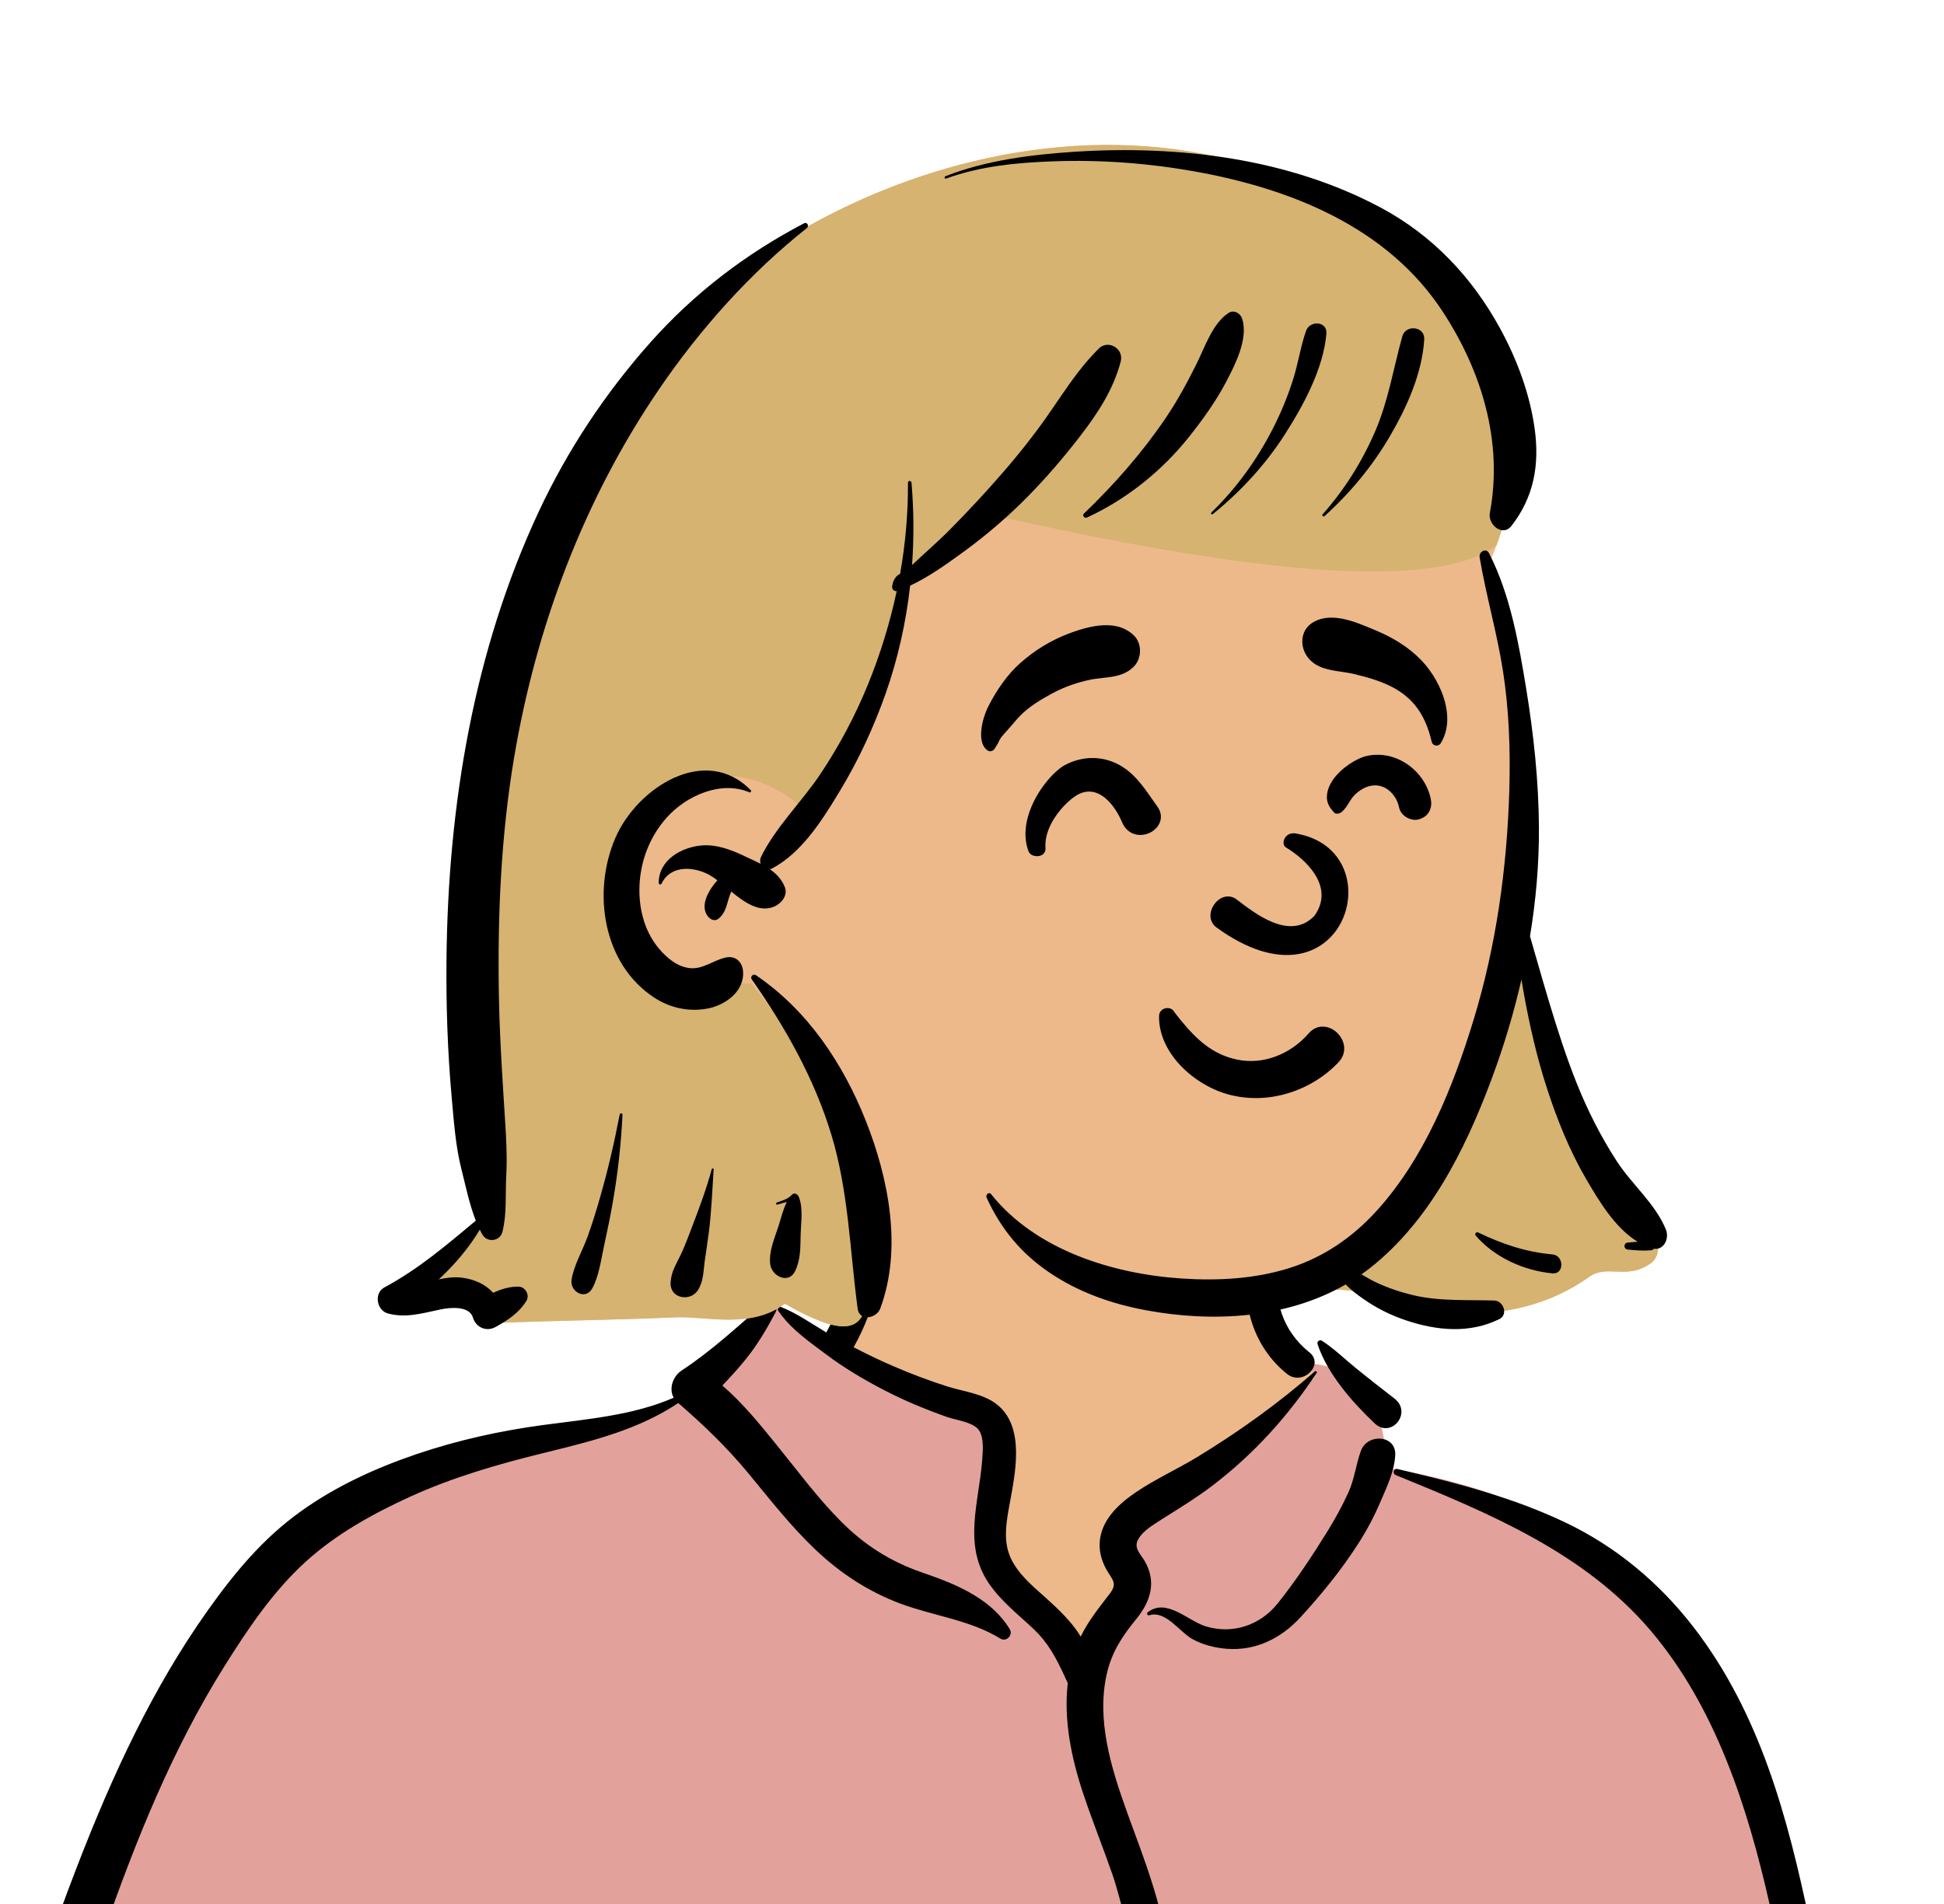<svg width="49" height="48" viewBox="0 0 49 48" fill="none" xmlns="http://www.w3.org/2000/svg">
<g clip-path="url(#clip0_2526_84273)">
<path fill-rule="evenodd" clip-rule="evenodd" d="M22.203 30.208C23.832 28.977 27.923 28.423 29.663 29.609C31.381 30.799 31.568 32.723 32.368 34.494C33.123 34.141 34.371 34.647 34.59 35.342C34.861 35.67 34.873 36.591 35.061 37.032C43.21 38.318 44.447 44.62 45.428 51.775C46.725 59.035 49.671 66.28 48.392 73.751C48.559 73.99 48.69 74.222 48.812 74.498C49.103 74.99 48.728 75.685 48.141 75.658C47.381 75.592 46.629 75.501 45.865 75.473C43.749 75.4 41.63 75.409 39.513 75.436L39.224 75.439C28.554 75.571 17.885 75.831 7.214 75.9C6.827 75.9 6.637 75.556 6.689 75.216C6.793 74.532 6.89 73.848 6.991 73.163C4.467 73.825 1.784 73.991 -0.733 73.233C-0.909 73.055 -0.323 73.152 -0.23 73.124C-2.546 71.555 -1.854 68.247 -1.649 65.865C-0.373 57.702 0.076 48.671 5.006 41.705C7.138 38.863 10.264 36.612 13.857 36.106L13.957 36.092C15.007 35.953 16.178 35.909 17.096 35.342C18.129 34.524 18.569 33.012 19.656 32.998C20.015 32.994 20.503 33.444 21.028 33.75C21.067 33.077 21.433 32.51 21.514 31.988L21.52 31.943C21.604 31.335 21.489 30.788 22.203 30.208ZM39.715 51.991C37.425 50.413 31.51 51.206 31.374 51.294C31.076 51.489 30.948 51.506 30.786 51.758C30.627 51.779 30.468 51.801 30.309 51.824C29.99 51.927 30.227 52.316 30.595 52.177C30.373 53.125 31.025 53.799 31.285 54.736C31.369 55.04 31.288 55.587 31.285 55.898C31.31 56.295 31.752 56.763 31.678 57.161C31.416 58.574 29.996 59.953 30.595 61.325C30.992 62.099 32.185 62.494 32.978 62.757C34.622 63.383 37.486 62.733 38.441 61.325C38.95 60.573 39.541 58.677 39.844 58.089L39.912 57.157C40.078 54.838 40.225 52.342 39.715 51.991Z" fill="#EDB98A"/>
<path fill-rule="evenodd" clip-rule="evenodd" d="M19.571 33.002L20.227 33.401L24.033 35.268C24.771 35.473 25.14 35.718 25.14 36.005V38.92C25.14 39.31 25.832 40.194 27.217 41.573L28.497 40.307L28.468 40.142C28.346 39.428 28.285 38.95 28.285 38.709C28.285 38.45 29.537 37.465 32.041 35.755L33.136 34.733L33.019 34.38C33.694 34.412 34.427 34.825 34.59 35.342C34.861 35.67 34.873 36.591 35.061 37.032C43.21 38.318 44.447 44.62 45.428 51.775C46.725 59.035 49.671 66.28 48.392 73.751C48.559 73.99 48.69 74.222 48.812 74.498C49.103 74.99 48.728 75.685 48.141 75.658C47.381 75.592 46.629 75.501 45.865 75.473C43.749 75.4 41.63 75.409 39.513 75.436L39.224 75.439C28.554 75.571 17.885 75.831 7.214 75.9C6.827 75.9 6.637 75.556 6.689 75.216C6.793 74.532 6.89 73.848 6.991 73.163C4.467 73.825 1.784 73.991 -0.733 73.233C-0.909 73.055 -0.323 73.152 -0.23 73.124C-2.546 71.555 -1.854 68.247 -1.649 65.865C-0.373 57.702 0.076 48.671 5.006 41.705C7.138 38.863 10.264 36.612 13.857 36.106L13.957 36.092L14.057 36.079C15.081 35.95 16.207 35.891 17.096 35.342C18.102 34.545 18.546 33.092 19.571 33.002ZM28.692 50.114C28.318 50.114 27.554 50.689 26.398 51.839L26.296 51.886C24.899 52.53 23.973 53.088 23.519 53.561L23.503 53.578C23.044 54.066 22.136 55.364 20.778 57.472L18.812 58.625H18.068L17.538 62.437L18.812 65.158L21.697 64.194L26.398 62.965L29.095 60.251L30.617 59.744C30.432 60.273 30.366 60.799 30.595 61.325C30.992 62.099 32.185 62.494 32.978 62.757C34.622 63.383 37.486 62.733 38.441 61.325C38.95 60.573 39.541 58.677 39.844 58.089L39.931 56.878C40.088 54.642 40.205 52.328 39.716 51.991C37.425 50.413 31.51 51.206 31.374 51.294C31.076 51.489 30.948 51.506 30.786 51.758L30.703 51.77L31.172 51.138L31.006 51.05C29.82 50.426 29.049 50.114 28.692 50.114ZM30.595 52.177C30.383 53.085 30.971 53.741 31.25 54.618L30.538 53.267L30.538 52.195C30.557 52.19 30.576 52.184 30.595 52.177Z" fill="#E2A29B"/>
<path fill-rule="evenodd" clip-rule="evenodd" d="M19.257 32.862C19.415 32.723 19.649 32.897 19.549 33.085C19.323 33.507 19.091 33.906 18.788 34.279C18.605 34.505 18.408 34.718 18.208 34.93C18.72 35.369 19.159 35.914 19.574 36.425C20.104 37.079 20.605 37.76 21.2 38.358C21.787 38.948 22.435 39.361 23.22 39.635L23.378 39.69C24.166 39.964 25.009 40.335 25.453 41.075C25.541 41.221 25.364 41.402 25.216 41.31C24.444 40.836 23.537 40.741 22.697 40.428C21.885 40.125 21.177 39.659 20.552 39.065C19.928 38.472 19.404 37.797 18.858 37.136C18.317 36.482 17.735 35.924 17.096 35.371C16.109 36.029 14.983 36.316 13.838 36.597L13.713 36.628C12.566 36.91 11.426 37.237 10.35 37.727C9.402 38.159 8.469 38.675 7.697 39.379C6.877 40.126 6.238 41.079 5.654 42.011C4.347 44.097 3.429 46.383 2.62 48.696C1.779 51.102 1.075 53.556 0.507 56.04C0.218 57.303 -0.016 58.575 -0.209 59.856C-0.302 60.473 -0.384 61.091 -0.457 61.711C-0.534 62.373 -0.552 63.053 -0.756 63.69C-0.844 63.962 -1.051 64.076 -1.259 64.066L-1.301 64.588C-1.357 65.285 -1.409 65.982 -1.426 66.683C-1.455 67.848 -1.442 69.01 -1.358 70.174L-1.346 70.332C-1.279 71.181 -1.131 72.135 -0.487 72.756C0.179 73.4 1.204 73.602 2.102 73.614C4.194 73.641 6.207 72.66 8.058 71.8C9.965 70.915 11.819 69.931 13.629 68.865C14.55 68.322 15.462 67.761 16.362 67.183C16.804 66.9 17.242 66.612 17.678 66.319C17.927 66.151 18.163 65.967 18.417 65.818C18.293 65.703 18.237 65.522 18.341 65.365C17.608 64.733 17.302 63.606 17.267 62.693C17.238 61.957 17.347 61.223 17.433 60.493C17.477 60.125 17.53 59.758 17.586 59.392C17.608 59.247 17.625 59.093 17.651 58.94C15.67 60.02 13.633 60.982 11.542 61.836C10.47 62.274 9.385 62.668 8.285 63.029L8.062 63.102C7.019 63.44 5.951 63.76 4.873 63.954C4.816 63.964 4.769 63.88 4.831 63.853C5.881 63.393 6.968 63.005 8.034 62.582L8.209 62.511V62.511C8.189 62.51 8.168 62.507 8.146 62.502C7.521 62.352 6.901 62.122 6.287 61.927C5.718 61.747 5.079 61.634 4.547 61.362C4.506 61.341 4.529 61.284 4.569 61.282C5.167 61.24 5.816 61.413 6.402 61.515L6.622 61.553C6.991 61.618 7.368 61.687 7.735 61.778C7.749 61.656 7.817 61.533 7.915 61.461C8.991 60.671 8.882 59.075 8.997 57.898L9.082 57.024C9.232 55.494 9.391 53.965 9.632 52.447C9.645 52.366 9.772 52.389 9.772 52.466C9.785 54.348 9.641 56.221 9.57 58.099L9.558 58.408C9.519 59.567 9.488 60.771 8.752 61.663C8.855 61.603 8.994 61.603 9.077 61.701C9.18 61.822 9.239 61.958 9.237 62.091C9.902 61.815 10.564 61.531 11.223 61.241C13.342 60.31 15.416 59.268 17.435 58.141C17.652 58.02 17.859 58.115 17.967 58.275L17.982 58.273C17.985 58.272 17.987 58.272 17.99 58.272L18.005 58.271C18.006 58.271 18.007 58.272 18.007 58.272C18.291 58.117 18.679 58.227 18.922 58.453C18.93 58.46 18.936 58.467 18.942 58.474C19.251 58.337 19.539 58.151 19.801 57.916C20.337 57.434 20.79 56.839 21.186 56.242C21.914 55.143 22.532 53.92 23.516 53.015C24.315 52.28 25.306 51.822 26.346 51.534C26.341 51.504 26.353 51.472 26.374 51.451C26.427 51.397 26.465 51.378 26.535 51.411C26.54 51.413 26.543 51.417 26.546 51.421L26.647 51.249C26.702 51.156 26.759 51.062 26.779 51.037C26.897 50.89 27.018 50.743 27.142 50.6C27.351 50.358 27.589 50.118 27.865 49.95C28.469 49.582 29.104 49.79 29.725 49.992C30.1 50.113 30.474 50.239 30.849 50.362L30.887 50.375C31.167 50.464 31.493 50.542 31.618 50.835C31.668 50.951 31.675 51.072 31.652 51.189C34.305 50.52 37.252 50.827 39.84 51.613C39.94 51.643 40.039 51.724 40.06 51.83C40.356 53.339 40.488 54.886 40.354 56.421C40.238 57.746 39.943 59.044 39.385 60.256L39.353 60.325C38.829 61.449 37.999 62.834 36.73 63.186C35.965 63.399 35.117 63.274 34.336 63.235C33.577 63.197 32.801 63.191 32.05 63.073C31.38 62.968 30.793 62.67 30.379 62.13C30.022 61.664 29.834 61.1 29.68 60.54C29.61 60.562 29.54 60.586 29.471 60.613C29.18 60.726 28.933 60.908 28.71 61.122C28.24 61.574 27.875 62.123 27.382 62.554C26.937 62.945 26.429 63.248 25.884 63.482C24.755 63.966 23.544 64.159 22.35 64.416L22.266 64.434C21.367 64.629 20.45 64.87 19.656 65.334C19.641 65.471 19.578 65.599 19.477 65.683C19.617 65.814 19.677 66.02 19.554 66.214C19.21 66.755 18.618 67.062 18.087 67.408L18.053 67.431C17.53 67.775 17.003 68.111 16.471 68.441C15.391 69.112 14.288 69.746 13.17 70.353C11.371 71.327 9.533 72.247 7.662 73.081C7.775 73.629 7.734 74.194 7.818 74.746L7.831 74.825C7.867 75.029 7.818 75.201 7.676 75.334L7.661 75.348L7.661 75.346L7.648 75.358L7.644 75.362L7.645 75.361C7.629 75.376 7.612 75.39 7.595 75.401L7.573 75.415V75.415C7.436 75.498 7.259 75.497 7.119 75.424L7.103 75.415L7.076 75.4C6.891 75.294 6.763 75.033 6.84 74.825C7.029 74.313 7.1 73.768 7.275 73.253L7.136 73.314V73.314L6.954 73.393C4.982 74.239 2.791 74.952 0.642 74.375C-0.308 74.12 -1.195 73.581 -1.67 72.702C-2.138 71.837 -2.204 70.833 -2.229 69.871C-2.26 68.684 -2.195 67.478 -2.038 66.301C-1.932 65.511 -1.803 64.706 -1.606 63.924C-1.707 63.835 -1.782 63.707 -1.802 63.549C-1.895 62.802 -1.732 62.026 -1.632 61.283C-1.534 60.558 -1.426 59.834 -1.304 59.112C-1.058 57.654 -0.772 56.2 -0.439 54.759C0.154 52.195 0.937 49.677 1.88 47.219L1.962 47.005C2.833 44.758 3.842 42.559 5.246 40.586C5.918 39.642 6.628 38.785 7.578 38.105C8.467 37.467 9.47 37.008 10.505 36.657C11.542 36.306 12.607 36.071 13.691 35.925C14.792 35.776 15.954 35.685 16.981 35.237C16.851 35.006 16.963 34.694 17.181 34.551C17.917 34.069 18.598 33.441 19.257 32.862ZM42.811 53.831C42.842 53.785 42.916 53.814 42.902 53.869C42.544 55.323 42.208 56.781 41.989 58.263C41.593 60.938 41.666 63.648 41.698 66.342L41.7 66.482C41.716 67.933 41.739 69.385 41.788 70.836C41.812 71.569 41.861 72.31 41.834 73.043C41.82 73.441 41.713 73.818 41.675 74.211C41.642 74.555 41.671 74.904 41.688 75.248C41.699 75.477 41.358 75.468 41.335 75.248L41.306 74.965C41.267 74.606 41.22 74.25 41.101 73.906C40.959 73.493 40.89 73.088 40.841 72.654C40.765 71.989 40.731 71.318 40.702 70.649L40.682 70.186C40.56 67.39 40.564 64.58 40.762 61.787L40.776 61.587C40.972 58.947 41.312 56.093 42.811 53.831ZM35.183 37.188C35.09 37.15 35.122 37.01 35.226 37.035L35.414 37.079C36.794 37.407 38.148 37.762 39.435 38.372C40.724 38.982 41.814 39.893 42.681 41.013C44.366 43.19 45.066 45.837 45.618 48.48C46.233 51.418 46.792 54.367 47.411 57.303L47.526 57.85C48.1 60.586 48.641 63.322 49.04 66.09L49.068 66.291C49.471 69.137 49.712 72.081 49.274 74.935C49.187 75.499 48.24 75.359 48.277 74.801C48.384 73.189 48.46 71.585 48.386 69.969C48.312 68.352 48.159 66.743 47.931 65.141C47.74 63.792 47.454 62.461 47.201 61.123L47.161 60.912C46.95 59.774 46.731 58.638 46.514 57.501L46.188 55.799C45.7 53.251 45.203 50.701 44.641 48.169L44.607 48.02C44.057 45.583 43.246 43.032 41.596 41.097C39.922 39.134 37.525 38.145 35.183 37.188ZM29.099 63.028C29.139 62.939 29.28 62.949 29.323 63.028C29.493 63.339 29.512 63.735 29.544 64.086L29.547 64.122C29.588 64.55 29.624 64.979 29.646 65.408C29.688 66.223 29.708 67.036 29.706 67.852C29.703 68.688 29.686 69.523 29.641 70.357L29.628 70.581C29.587 71.306 29.517 72.115 29.17 72.749C29.044 72.98 28.7 72.912 28.627 72.679C28.387 71.916 28.51 71.011 28.572 70.229L28.62 69.619C28.667 69.009 28.712 68.398 28.748 67.788C28.797 66.952 28.837 66.116 28.876 65.28C28.889 65.008 28.902 64.737 28.917 64.465L28.939 64.058C28.958 63.717 28.956 63.343 29.099 63.028ZM2.155 64.11L2.261 64.008C2.587 63.692 2.998 63.206 3.48 63.236C3.672 63.248 3.794 63.406 3.754 63.593C3.669 63.994 3.257 64.201 2.961 64.446C2.636 64.714 2.33 65 2.024 65.289C1.753 65.545 1.493 65.809 1.238 66.081L1.143 66.183C1.052 66.281 0.403 66.864 0.473 67.015L0.477 67.022C0.496 67.051 0.464 67.091 0.431 67.081C0.151 66.993 0.168 66.754 0.274 66.513C0.478 66.049 0.835 65.619 1.146 65.223C1.457 64.828 1.793 64.459 2.155 64.11V64.11ZM30.115 52.47C29.898 51.962 29.099 51.972 28.646 52.003C27.504 52.079 26.268 52.366 25.252 52.895C24.198 53.444 23.489 54.324 22.854 55.297L22.824 55.342C22.205 56.297 21.609 57.426 20.64 58.082C20.146 58.417 19.57 58.722 18.971 58.854C18.93 58.926 18.863 58.983 18.776 59.003L18.735 59.012C18.565 59.05 18.3 59.091 18.071 59.066C18.073 59.178 18.071 59.288 18.074 59.393C18.082 59.694 18.086 59.997 18.086 60.299C18.086 60.931 18.052 61.565 18.078 62.197C18.102 62.756 18.181 63.34 18.452 63.84C18.651 64.207 18.913 64.45 19.229 64.681C20.007 64.211 20.887 63.924 21.779 63.709C22.859 63.448 23.965 63.274 25.02 62.921C25.528 62.75 26.017 62.528 26.459 62.225C26.929 61.904 27.287 61.469 27.656 61.044L27.714 60.978C28.091 60.55 28.502 60.14 29.034 59.908C29.492 59.708 30.096 59.672 30.497 59.362C30.706 59.2 30.724 58.965 30.746 58.724C30.489 58.761 30.218 58.703 29.962 58.673L29.829 58.657C29.587 58.629 29.351 58.597 29.113 58.536C29.069 58.525 29.069 58.459 29.113 58.448C29.394 58.376 29.673 58.345 29.962 58.311L30.03 58.303C30.291 58.269 30.565 58.218 30.821 58.275C30.867 58.101 30.933 57.936 31.026 57.77C31.157 57.537 31.404 57.273 31.438 57.001C31.448 56.92 31.429 56.824 31.39 56.752L31.377 56.727C31.36 56.699 31.341 56.669 31.313 56.651C31.31 56.655 31.303 56.659 31.289 56.664C31.092 56.725 30.92 56.63 30.829 56.482C30.442 56.53 30.019 56.514 29.656 56.53L29.288 56.547C28.896 56.565 28.486 56.573 28.117 56.494C28.066 56.483 28.05 56.398 28.102 56.376C28.555 56.184 29.105 56.123 29.59 56.049C29.861 56.008 30.134 55.976 30.406 55.94C30.587 55.916 30.779 55.876 30.967 55.866C31.437 55.285 31.184 54.369 30.529 54.119C30.291 54.223 30.076 54.163 29.816 54.141C29.556 54.118 29.296 54.103 29.035 54.105C28.511 54.107 27.957 54.243 27.439 54.184C27.355 54.175 27.277 54.064 27.36 53.996C27.757 53.675 28.325 53.57 28.828 53.502L28.933 53.488C29.102 53.466 29.307 53.434 29.52 53.415C29.568 53.322 29.654 53.252 29.784 53.234C29.822 53.229 29.861 53.226 29.9 53.222L29.899 53.219V53.219C30.215 53.203 30.202 52.673 30.115 52.47ZM8.458 62.386C8.452 62.395 8.446 62.403 8.439 62.411L8.429 62.422L8.481 62.401L8.458 62.386V62.386ZM35.635 51.334C34.304 51.192 32.97 51.222 31.635 51.26C31.528 51.607 31.156 51.902 30.796 51.913C31.078 52.339 31.107 52.916 30.909 53.367C31.329 53.533 31.691 53.831 31.911 54.256C32.216 54.844 32.176 55.498 31.875 56.042C32.132 56.273 32.283 56.648 32.268 57.001C32.251 57.395 32.014 57.731 31.818 58.057C31.605 58.41 31.598 58.721 31.533 59.115C31.437 59.694 31.044 60.044 30.539 60.263L30.566 60.368C30.696 60.872 30.858 61.403 31.231 61.771C31.71 62.245 32.454 62.24 33.087 62.27L33.118 62.272C33.698 62.3 34.278 62.334 34.857 62.367L35.292 62.391C35.96 62.427 36.601 62.432 37.146 61.994C38.035 61.279 38.645 60.097 39.031 59.05C39.842 56.852 39.851 54.441 39.479 52.152C38.232 51.754 36.938 51.473 35.635 51.334ZM24.562 54.98L24.572 54.98C24.846 55.011 25.034 55.232 25.101 55.493C25.199 55.873 25.151 56.216 25.385 56.559C25.627 56.911 25.775 57.193 25.81 57.629C25.824 57.808 25.818 57.986 25.858 58.162L25.887 58.285C25.918 58.416 25.943 58.542 25.928 58.682C25.914 58.811 25.851 58.911 25.721 58.952C25.298 59.086 24.972 58.777 24.863 58.386C24.769 58.049 24.895 57.647 24.761 57.33C24.688 57.154 24.552 57.007 24.475 56.83C24.399 56.655 24.36 56.472 24.348 56.281C24.325 55.921 24.646 55.488 24.467 55.161C24.429 55.091 24.472 54.977 24.562 54.98ZM18.947 51.26C19.233 51.203 19.558 51.07 19.84 51.18C19.986 51.237 20.057 51.412 19.935 51.534C19.722 51.746 19.413 51.758 19.126 51.808L19.101 51.812C18.762 51.874 18.422 51.933 18.082 51.989C17.442 52.094 16.801 52.187 16.157 52.266C15.496 52.347 14.834 52.42 14.17 52.474L13.913 52.495C13.352 52.539 12.769 52.573 12.219 52.488C12.139 52.475 12.152 52.36 12.219 52.34C12.822 52.159 13.483 52.11 14.106 52.034C14.768 51.952 15.429 51.866 16.089 51.764C16.747 51.662 17.405 51.552 18.06 51.431C18.356 51.377 18.652 51.32 18.947 51.26ZM29.276 50.679C29.024 50.591 28.748 50.46 28.476 50.504C28.006 50.58 27.589 51.033 27.217 51.332L27.404 51.296C28.358 51.114 29.622 50.918 30.424 51.52C30.426 51.517 30.427 51.513 30.43 51.51C30.494 51.412 30.569 51.336 30.651 51.253C30.659 51.245 30.666 51.238 30.674 51.23L30.718 51.184L30.617 51.149C30.401 51.073 30.145 50.975 30.104 50.961L30.101 50.96C29.826 50.867 29.55 50.776 29.276 50.679ZM21.433 30.833C21.394 30.332 22.18 30.336 22.219 30.833C22.304 31.918 22.058 32.993 21.528 33.944C21.524 33.951 21.52 33.957 21.515 33.964C21.847 34.135 22.182 34.299 22.525 34.445C22.963 34.633 23.41 34.804 23.864 34.949C24.275 35.08 24.782 35.132 25.127 35.405C25.856 35.981 25.582 37.176 25.442 37.95L25.42 38.072C25.351 38.471 25.3 38.88 25.469 39.262C25.65 39.671 26.016 39.974 26.342 40.266L26.408 40.325C26.697 40.587 27.028 40.904 27.24 41.258C27.433 40.861 27.697 40.537 27.976 40.172C28.175 39.911 28.033 39.825 27.89 39.571C27.753 39.325 27.686 39.064 27.729 38.785C27.808 38.269 28.224 37.895 28.638 37.615C29.127 37.285 29.673 37.039 30.178 36.732C31.217 36.1 32.228 35.377 33.14 34.574C33.165 34.552 33.209 34.581 33.188 34.611C32.468 35.697 31.624 36.636 30.587 37.433C30.166 37.756 29.724 38.024 29.279 38.305L29.152 38.387C28.973 38.502 28.75 38.655 28.669 38.85C28.588 39.047 28.762 39.195 28.855 39.358C29.151 39.875 29.008 40.357 28.657 40.796L28.641 40.816C28.292 41.243 28.027 41.639 27.901 42.184C27.629 43.355 28.008 44.574 28.404 45.673L28.419 45.717C28.634 46.309 28.861 46.897 29.048 47.499L29.099 47.665C29.268 48.219 29.406 48.765 29.217 49.334C29.152 49.528 28.886 49.574 28.775 49.392C28.385 48.749 28.288 47.976 28.044 47.269C27.805 46.58 27.532 45.904 27.302 45.213C27.005 44.322 26.807 43.364 26.914 42.43C26.911 42.425 26.908 42.42 26.905 42.414L26.83 42.25C26.624 41.807 26.425 41.42 26.051 41.067C25.661 40.698 25.237 40.372 24.93 39.925C24.263 38.956 24.675 37.878 24.756 36.818L24.765 36.688C24.78 36.468 24.788 36.169 24.643 36.017C24.48 35.846 24.098 35.802 23.881 35.726C23.323 35.53 22.772 35.301 22.247 35.026C21.748 34.765 21.264 34.477 20.814 34.138L20.586 33.968C20.226 33.699 19.852 33.404 19.611 33.037C19.583 32.995 19.63 32.927 19.681 32.947C20.084 33.109 20.452 33.367 20.829 33.592C20.835 33.578 20.841 33.564 20.849 33.55C21.316 32.713 21.507 31.785 21.433 30.833ZM34.305 36.57C34.465 36.133 35.197 36.167 35.168 36.686C35.145 37.085 34.975 37.444 34.819 37.806L34.802 37.845C34.641 38.222 34.455 38.576 34.232 38.922C33.807 39.583 33.309 40.196 32.777 40.775C32.294 41.299 31.661 41.62 30.931 41.567C30.624 41.544 30.314 41.467 30.044 41.315C29.724 41.133 29.377 40.59 28.968 40.722C28.929 40.734 28.892 40.677 28.926 40.65C29.398 40.273 29.933 40.857 30.384 40.998C31.064 41.21 31.761 40.975 32.199 40.43C32.656 39.861 33.076 39.224 33.46 38.604C33.655 38.289 33.833 37.962 33.987 37.626C34.142 37.286 34.177 36.917 34.305 36.57ZM33.209 33.883C33.189 33.822 33.264 33.765 33.318 33.799C33.627 33.999 33.896 34.264 34.181 34.495C34.498 34.752 34.818 35.004 35.142 35.252C35.614 35.613 35.066 36.278 34.65 35.884C34.081 35.343 33.458 34.637 33.209 33.883ZM31.509 31.769C31.634 31.288 32.378 31.486 32.27 31.962L32.266 31.976C32.061 32.762 32.353 33.561 32.978 34.071L33.001 34.089C33.396 34.403 32.836 34.951 32.445 34.64C31.591 33.963 31.236 32.811 31.509 31.769Z" fill="black"/>
<path fill-rule="evenodd" clip-rule="evenodd" d="M39.498 27.724C39.247 27.341 38.643 24.565 38.257 24.138C38.286 22.498 38.726 16.82 37.47 14.268C37.734 13.993 38.436 11.62 38.257 10.723C38.849 8.845 35.048 5.862 33.601 5.056C26.878 1.339 17.136 5.442 14.079 12.328C12.242 16.474 12.208 21.117 12 25.579C11.976 26.534 11.89 27.496 11.891 28.45C12.024 29.288 12.669 30.142 12.18 30.839C11.64 31.224 10.549 32.162 11.035 32.694C11.32 32.938 11.775 32.796 12.084 33.031C12.241 33.122 12.339 33.321 12.523 33.351C14.203 33.285 15.389 33.28 17.074 33.209C17.812 33.185 18.935 33.506 19.782 32.866C22.74 34.562 21.503 32.101 22.101 30.349C23.922 30.984 27.551 33.009 29.492 33.074C31.07 33.275 32.546 32.328 34.097 32.544C36.024 33.282 38.282 33.446 40.047 32.197C40.488 31.87 40.978 32.249 41.533 31.895C42.612 31.363 40.042 28.314 39.498 27.724Z" fill="#EDB98A"/>
<path fill-rule="evenodd" clip-rule="evenodd" d="M14.079 12.328C17.136 5.442 26.878 1.339 33.601 5.056C35.048 5.862 38.849 8.845 38.257 10.723C38.392 11.402 38.024 12.923 37.722 13.744C36.321 14.812 32.227 14.59 25.443 13.079L25.183 13.02L22.866 14.436L21.914 18.123C21.276 18.774 20.759 19.57 20.366 20.51C20.366 20.51 19.408 19.425 17.988 19.564C17.064 19.969 16.385 20.41 15.948 20.888C15.521 21.356 15.512 22.406 15.923 24.037L15.948 24.138L17.988 24.793H18.934L21.535 28.069L21.914 31.44C21.829 32.915 22.152 34.225 19.782 32.866C18.935 33.506 17.812 33.185 17.074 33.209C15.389 33.28 14.203 33.285 12.523 33.351C12.339 33.321 12.241 33.122 12.084 33.031C11.775 32.796 11.32 32.938 11.035 32.694C10.549 32.162 11.64 31.224 12.18 30.839C12.669 30.142 12.024 29.288 11.891 28.45C11.89 27.496 11.976 26.534 12 25.579L12.018 25.177C12.211 20.839 12.297 16.35 14.079 12.328ZM37.69 25.678L38.282 23.365L38.269 23.713C38.263 23.875 38.259 24.017 38.257 24.138C38.642 24.565 39.247 27.341 39.498 27.724L39.552 27.783C40.193 28.494 42.58 31.379 41.533 31.895C40.978 32.249 40.487 31.87 40.047 32.197C38.282 33.446 36.023 33.282 34.096 32.544C33.871 32.512 33.646 32.505 33.423 32.516L33.331 32.219L35.44 30.349L37.69 25.678Z" fill="#D6B370"/>
<path fill-rule="evenodd" clip-rule="evenodd" d="M37.295 14.05C37.271 13.909 37.46 13.803 37.533 13.947C38.065 14.989 38.278 16.197 38.467 17.349C38.657 18.513 38.783 19.682 38.79 20.864C38.795 21.773 38.715 22.692 38.565 23.602L38.583 23.666V23.666C38.617 23.785 38.651 23.904 38.685 24.023L38.737 24.201C38.837 24.543 38.932 24.886 39.036 25.227C39.251 25.939 39.477 26.652 39.755 27.341C40.026 28.013 40.355 28.661 40.747 29.267C41.124 29.851 41.723 30.344 41.989 30.993C42.082 31.219 41.945 31.517 41.689 31.481C41.672 31.502 41.647 31.517 41.612 31.52C41.414 31.538 41.227 31.521 41.029 31.502C40.919 31.491 40.919 31.335 41.029 31.325C41.113 31.316 41.196 31.309 41.277 31.304C40.71 30.958 40.306 30.281 39.982 29.727C39.567 29.016 39.253 28.238 38.997 27.452C38.734 26.645 38.548 25.821 38.398 24.984C38.381 24.888 38.365 24.792 38.349 24.695C38.16 25.523 37.917 26.337 37.628 27.118L37.588 27.227C36.923 29.004 36.022 30.798 34.525 31.973C34.457 32.026 34.387 32.077 34.317 32.126L34.402 32.176C34.487 32.226 34.571 32.274 34.652 32.314C34.955 32.459 35.284 32.57 35.609 32.649C36.28 32.811 36.985 32.765 37.67 32.787C37.894 32.795 38.022 33.142 37.792 33.255C37.036 33.626 36.219 33.547 35.438 33.286C35.052 33.157 34.689 32.976 34.354 32.739C34.215 32.642 34.054 32.521 33.918 32.382C32.42 33.246 30.559 33.342 28.892 33.033C28.025 32.873 27.186 32.579 26.447 32.078C25.736 31.595 25.23 30.984 24.868 30.193C24.836 30.122 24.925 30.035 24.98 30.104C26.116 31.526 28.07 32.119 29.79 32.232C30.707 32.292 31.646 32.242 32.528 31.959C33.365 31.691 34.083 31.198 34.682 30.544C35.898 29.217 36.626 27.411 37.148 25.693C37.717 23.824 37.988 21.858 38.044 19.901C38.072 18.91 38.037 17.911 37.886 16.931C37.736 15.959 37.458 15.018 37.295 14.05ZM20.266 5.63C20.346 5.588 20.403 5.698 20.335 5.752C18.919 6.872 17.65 8.292 16.624 9.795C14.73 12.566 13.516 15.774 12.957 19.107C12.627 21.075 12.541 23.073 12.574 25.068C12.587 25.86 12.631 26.65 12.68 27.44L12.735 28.316C12.76 28.724 12.782 29.129 12.765 29.539L12.761 29.634C12.734 30.111 12.78 30.592 12.664 31.057C12.604 31.296 12.278 31.334 12.16 31.125C12.136 31.084 12.115 31.042 12.094 31C11.817 31.466 11.458 31.882 11.06 32.254C11.25 32.213 11.442 32.186 11.639 32.21C11.952 32.249 12.233 32.373 12.431 32.592C12.628 32.5 12.831 32.437 13.064 32.436C13.235 32.435 13.364 32.644 13.266 32.799C13.071 33.109 12.798 33.283 12.489 33.455C12.269 33.577 12.007 33.473 11.926 33.232L11.921 33.217C11.83 32.913 11.345 32.962 11.116 33.009L11.049 33.023C10.623 33.115 10.207 33.232 9.773 33.111C9.493 33.033 9.42 32.599 9.69 32.455C10.542 31.999 11.258 31.387 11.993 30.773C11.831 30.362 11.739 29.904 11.633 29.486C11.483 28.899 11.439 28.266 11.385 27.663C11.282 26.515 11.243 25.355 11.254 24.203C11.291 20.312 11.937 16.409 13.585 12.886C14.308 11.342 15.257 9.914 16.378 8.65C17.493 7.393 18.795 6.401 20.266 5.63ZM18.946 24.686C18.902 24.623 18.988 24.541 19.048 24.581C20.344 25.459 21.243 26.792 21.824 28.257C22.398 29.706 22.751 31.482 22.185 32.994C22.094 33.235 21.662 33.324 21.618 32.994C21.421 31.52 21.39 30.043 20.956 28.609C20.525 27.188 19.788 25.887 18.946 24.686ZM17.941 29.473C17.948 29.447 17.989 29.451 17.988 29.479C17.955 29.999 17.933 30.526 17.87 31.043C17.839 31.294 17.798 31.544 17.763 31.794C17.728 32.052 17.733 32.311 17.588 32.531C17.396 32.822 16.886 32.74 16.903 32.339C16.915 32.063 17.038 31.886 17.153 31.643C17.227 31.488 17.292 31.327 17.354 31.165L17.446 30.923C17.63 30.443 17.806 29.971 17.941 29.473ZM15.62 28.096C15.628 28.055 15.692 28.064 15.69 28.105C15.655 28.841 15.575 29.569 15.448 30.294C15.391 30.625 15.324 30.953 15.253 31.281L15.223 31.422C15.147 31.767 15.098 32.172 14.928 32.481C14.758 32.789 14.355 32.565 14.407 32.255C14.468 31.892 14.684 31.527 14.81 31.179C14.926 30.857 15.027 30.53 15.121 30.201C15.321 29.509 15.484 28.804 15.62 28.096ZM19.942 30.139L19.957 30.123C20.016 30.057 20.104 30.101 20.133 30.17C20.248 30.456 20.19 30.793 20.182 31.097L20.18 31.163C20.174 31.471 20.178 31.759 20.043 32.042C19.879 32.387 19.447 32.173 19.413 31.866C19.377 31.532 19.53 31.204 19.629 30.891C19.692 30.692 19.738 30.485 19.834 30.304C19.752 30.318 19.67 30.348 19.595 30.369C19.562 30.378 19.549 30.327 19.581 30.316C19.705 30.27 19.845 30.236 19.942 30.139V30.139ZM37.199 31.153C37.16 31.108 37.209 31.047 37.26 31.072C37.877 31.368 38.453 31.561 39.133 31.625C39.428 31.652 39.43 32.13 39.133 32.102C38.424 32.036 37.68 31.708 37.199 31.153ZM15.511 21.124C16.054 19.865 17.771 18.748 18.922 19.919C18.944 19.941 18.922 19.989 18.89 19.975C18.174 19.669 17.297 20.058 16.802 20.615C16.409 21.057 16.172 21.624 16.125 22.221C16.078 22.819 16.217 23.443 16.602 23.906C16.805 24.149 17.077 24.378 17.398 24.408C17.723 24.437 17.993 24.202 18.299 24.138C18.531 24.09 18.705 24.239 18.728 24.474C18.778 24.992 18.277 25.34 17.843 25.424C17.377 25.515 16.9 25.416 16.498 25.155C15.199 24.313 14.919 22.497 15.511 21.124ZM27.697 8.786C27.933 8.554 28.335 8.785 28.248 9.117C28.062 9.823 27.669 10.42 27.233 10.986C26.813 11.531 26.364 12.055 25.882 12.542C25.403 13.026 24.883 13.474 24.337 13.875L24.172 13.995C23.785 14.276 23.375 14.561 22.941 14.764C22.836 15.694 22.632 16.611 22.322 17.489C22.023 18.335 21.644 19.153 21.183 19.918L21.117 20.027C20.695 20.726 20.186 21.507 19.469 21.89C19.447 21.901 19.425 21.909 19.404 21.913C19.565 22.023 19.7 22.162 19.781 22.361C19.869 22.579 19.685 22.785 19.508 22.858C19.133 23.01 18.768 22.752 18.432 22.477C18.417 22.51 18.404 22.543 18.392 22.577C18.317 22.797 18.295 23.021 18.101 23.167C18.009 23.236 17.895 23.174 17.837 23.096C17.647 22.838 17.844 22.487 18.011 22.276C18.034 22.247 18.058 22.22 18.083 22.193C18.012 22.139 17.943 22.092 17.876 22.055C17.483 21.841 16.901 21.803 16.674 22.278C16.657 22.314 16.603 22.295 16.603 22.258C16.603 21.674 17.183 21.357 17.686 21.314C18.053 21.283 18.409 21.416 18.74 21.57L18.802 21.6C18.925 21.659 19.052 21.714 19.173 21.776C19.153 21.723 19.154 21.66 19.184 21.597C19.565 20.831 20.218 20.208 20.689 19.498C21.157 18.795 21.558 18.041 21.878 17.255C22.189 16.491 22.432 15.704 22.602 14.901C22.546 14.913 22.483 14.861 22.487 14.801C22.497 14.655 22.566 14.524 22.688 14.467C22.822 13.712 22.89 12.944 22.886 12.169C22.886 12.109 22.97 12.112 22.975 12.169C23.034 12.858 23.039 13.553 22.989 14.244C23.306 13.944 23.64 13.659 23.945 13.35C24.403 12.886 24.847 12.41 25.275 11.916C25.712 11.412 26.125 10.89 26.502 10.337L26.7 10.047C27.003 9.603 27.315 9.163 27.697 8.786ZM27.102 3.825C29.707 3.658 32.489 3.988 34.828 5.248C36.113 5.941 37.106 6.987 37.816 8.289C38.24 9.067 38.561 9.928 38.683 10.813C38.808 11.723 38.661 12.534 38.098 13.257C37.874 13.544 37.498 13.223 37.553 12.93C37.89 11.132 37.343 9.356 36.373 7.868C34.965 5.709 32.507 4.75 30.113 4.322C28.937 4.112 27.745 4.024 26.552 4.067C25.642 4.099 24.709 4.187 23.846 4.502C23.809 4.515 23.795 4.457 23.83 4.443C24.86 4.038 26.009 3.896 27.102 3.825ZM30.965 7.89C31.099 7.802 31.263 7.892 31.309 8.034C31.472 8.535 31.131 9.198 30.903 9.632C30.645 10.122 30.314 10.581 29.971 11.013C29.286 11.875 28.386 12.594 27.398 13.047C27.338 13.074 27.267 12.999 27.323 12.946C28.087 12.212 28.78 11.425 29.38 10.542C29.675 10.108 29.921 9.651 30.156 9.181C30.366 8.76 30.563 8.152 30.965 7.89ZM35.346 8.48C35.431 8.172 35.92 8.224 35.899 8.557C35.847 9.418 35.453 10.283 35.025 11.012C34.584 11.763 34.026 12.433 33.386 13.011C33.355 13.04 33.312 12.996 33.34 12.964C33.892 12.341 34.338 11.631 34.669 10.858C34.998 10.087 35.123 9.282 35.346 8.48ZM32.92 8.341C33.013 8.073 33.46 8.092 33.433 8.412C33.357 9.292 32.857 10.214 32.393 10.94C31.901 11.711 31.273 12.39 30.571 12.96C30.545 12.981 30.508 12.946 30.533 12.921C31.164 12.309 31.675 11.601 32.08 10.812C32.286 10.409 32.46 9.99 32.596 9.557C32.723 9.156 32.782 8.736 32.92 8.341Z" fill="black"/>
<path fill-rule="evenodd" clip-rule="evenodd" d="M32.424 27.573C31.94 27.712 31.42 27.724 30.926 27.581C30.479 27.452 30.019 27.166 29.689 26.789C29.397 26.454 29.207 26.046 29.215 25.611C29.215 25.562 29.233 25.52 29.261 25.488C29.291 25.453 29.332 25.43 29.377 25.419C29.423 25.409 29.471 25.412 29.513 25.431C29.55 25.448 29.582 25.476 29.602 25.518C29.653 25.583 29.703 25.648 29.754 25.711C30.161 26.207 30.556 26.577 31.168 26.71C31.5 26.782 31.832 26.75 32.136 26.64C32.462 26.523 32.757 26.316 32.988 26.05C33.092 25.931 33.215 25.882 33.336 25.881C33.472 25.88 33.607 25.942 33.709 26.042C33.809 26.141 33.876 26.274 33.882 26.414C33.887 26.537 33.846 26.665 33.739 26.779C33.383 27.155 32.923 27.431 32.424 27.573ZM32.409 21.362C32.906 21.659 33.662 22.353 33.128 23.091C32.499 23.742 31.594 22.996 31.148 22.659C30.735 22.397 30.27 23.07 30.654 23.375C33.877 25.729 35.185 21.439 32.66 21.012C32.383 20.965 32.279 21.27 32.409 21.362ZM27.765 20.052C27.606 19.951 27.418 19.917 27.21 20.01C27.047 20.083 26.762 20.326 26.564 20.646C26.428 20.864 26.332 21.121 26.352 21.388C26.357 21.45 26.333 21.496 26.297 21.529C26.268 21.556 26.226 21.576 26.177 21.582C26.135 21.587 26.088 21.582 26.05 21.571C25.978 21.549 25.94 21.502 25.926 21.465C25.787 21.101 25.846 20.695 26.002 20.328C26.212 19.834 26.594 19.42 26.844 19.286C27.272 19.058 27.776 19.047 28.205 19.28C28.57 19.478 28.798 19.798 29.025 20.124C29.073 20.194 29.121 20.262 29.17 20.33C29.269 20.465 29.279 20.6 29.241 20.715C29.198 20.843 29.09 20.951 28.954 21.007C28.829 21.059 28.683 21.066 28.555 21.013C28.446 20.968 28.346 20.879 28.283 20.73C28.177 20.478 28 20.2 27.765 20.052V20.052ZM35.869 20.613C35.76 20.669 35.674 20.686 35.553 20.65C35.486 20.63 35.42 20.592 35.368 20.541C35.317 20.49 35.279 20.427 35.265 20.357C35.23 20.184 35.134 20.023 34.997 19.917C34.881 19.827 34.733 19.78 34.57 19.807C34.394 19.836 34.226 19.947 34.111 20.078C34.072 20.122 34.041 20.172 34.011 20.222C33.954 20.315 33.899 20.401 33.82 20.469C33.79 20.495 33.745 20.513 33.702 20.513C33.684 20.513 33.666 20.51 33.649 20.505C33.474 20.331 33.44 20.2 33.446 20.069C33.452 19.932 33.507 19.793 33.595 19.664C33.803 19.36 34.197 19.111 34.463 19.055C34.827 18.978 35.189 19.07 35.479 19.271C35.777 19.477 35.998 19.798 36.067 20.159C36.084 20.246 36.077 20.34 36.043 20.422C36.01 20.501 35.953 20.569 35.869 20.613ZM28.569 16.815C28.35 17.025 28.091 17.058 27.829 17.087C27.684 17.103 27.568 17.116 27.454 17.141C27.14 17.211 26.829 17.317 26.546 17.468C26.25 17.627 25.927 17.818 25.695 18.063C25.64 18.121 25.588 18.182 25.536 18.244C25.489 18.299 25.443 18.353 25.395 18.405C25.339 18.465 25.287 18.527 25.234 18.59C25.202 18.642 25.196 18.655 25.189 18.668C25.179 18.689 25.168 18.711 25.155 18.736C25.137 18.769 25.116 18.805 25.094 18.838C25.058 18.898 25.038 18.915 25.021 18.923C24.993 18.935 24.967 18.941 24.941 18.938C24.917 18.935 24.894 18.923 24.872 18.904C24.759 18.811 24.726 18.657 24.73 18.494C24.735 18.247 24.827 17.974 24.913 17.805C25.111 17.414 25.386 17.008 25.716 16.716C26.093 16.383 26.506 16.131 26.98 15.957C27.274 15.849 27.615 15.75 27.936 15.762C28.167 15.771 28.387 15.839 28.569 16.008C28.681 16.112 28.735 16.259 28.735 16.407C28.735 16.557 28.679 16.709 28.569 16.815ZM36.314 18.739C36.3 18.761 36.281 18.777 36.259 18.786C36.237 18.796 36.212 18.799 36.188 18.794C36.164 18.791 36.141 18.78 36.123 18.764C36.106 18.748 36.092 18.727 36.087 18.701C35.941 18.073 35.66 17.605 35.058 17.303C34.762 17.155 34.422 17.061 34.1 16.985C34.006 16.964 33.907 16.95 33.808 16.935C33.496 16.89 33.181 16.839 32.978 16.59C32.855 16.44 32.804 16.248 32.833 16.073C32.86 15.908 32.958 15.757 33.136 15.666C33.578 15.44 34.129 15.662 34.575 15.85C34.609 15.864 34.641 15.878 34.673 15.891C35.11 16.073 35.509 16.313 35.837 16.657C36.096 16.93 36.337 17.332 36.434 17.747C36.515 18.092 36.496 18.444 36.314 18.739Z" fill="black"/>
</g>
<defs>
<clipPath id="clip0_2526_84273">
<rect width="48" height="48" fill="white" transform="translate(0.179)"/>
</clipPath>
</defs>
</svg>
